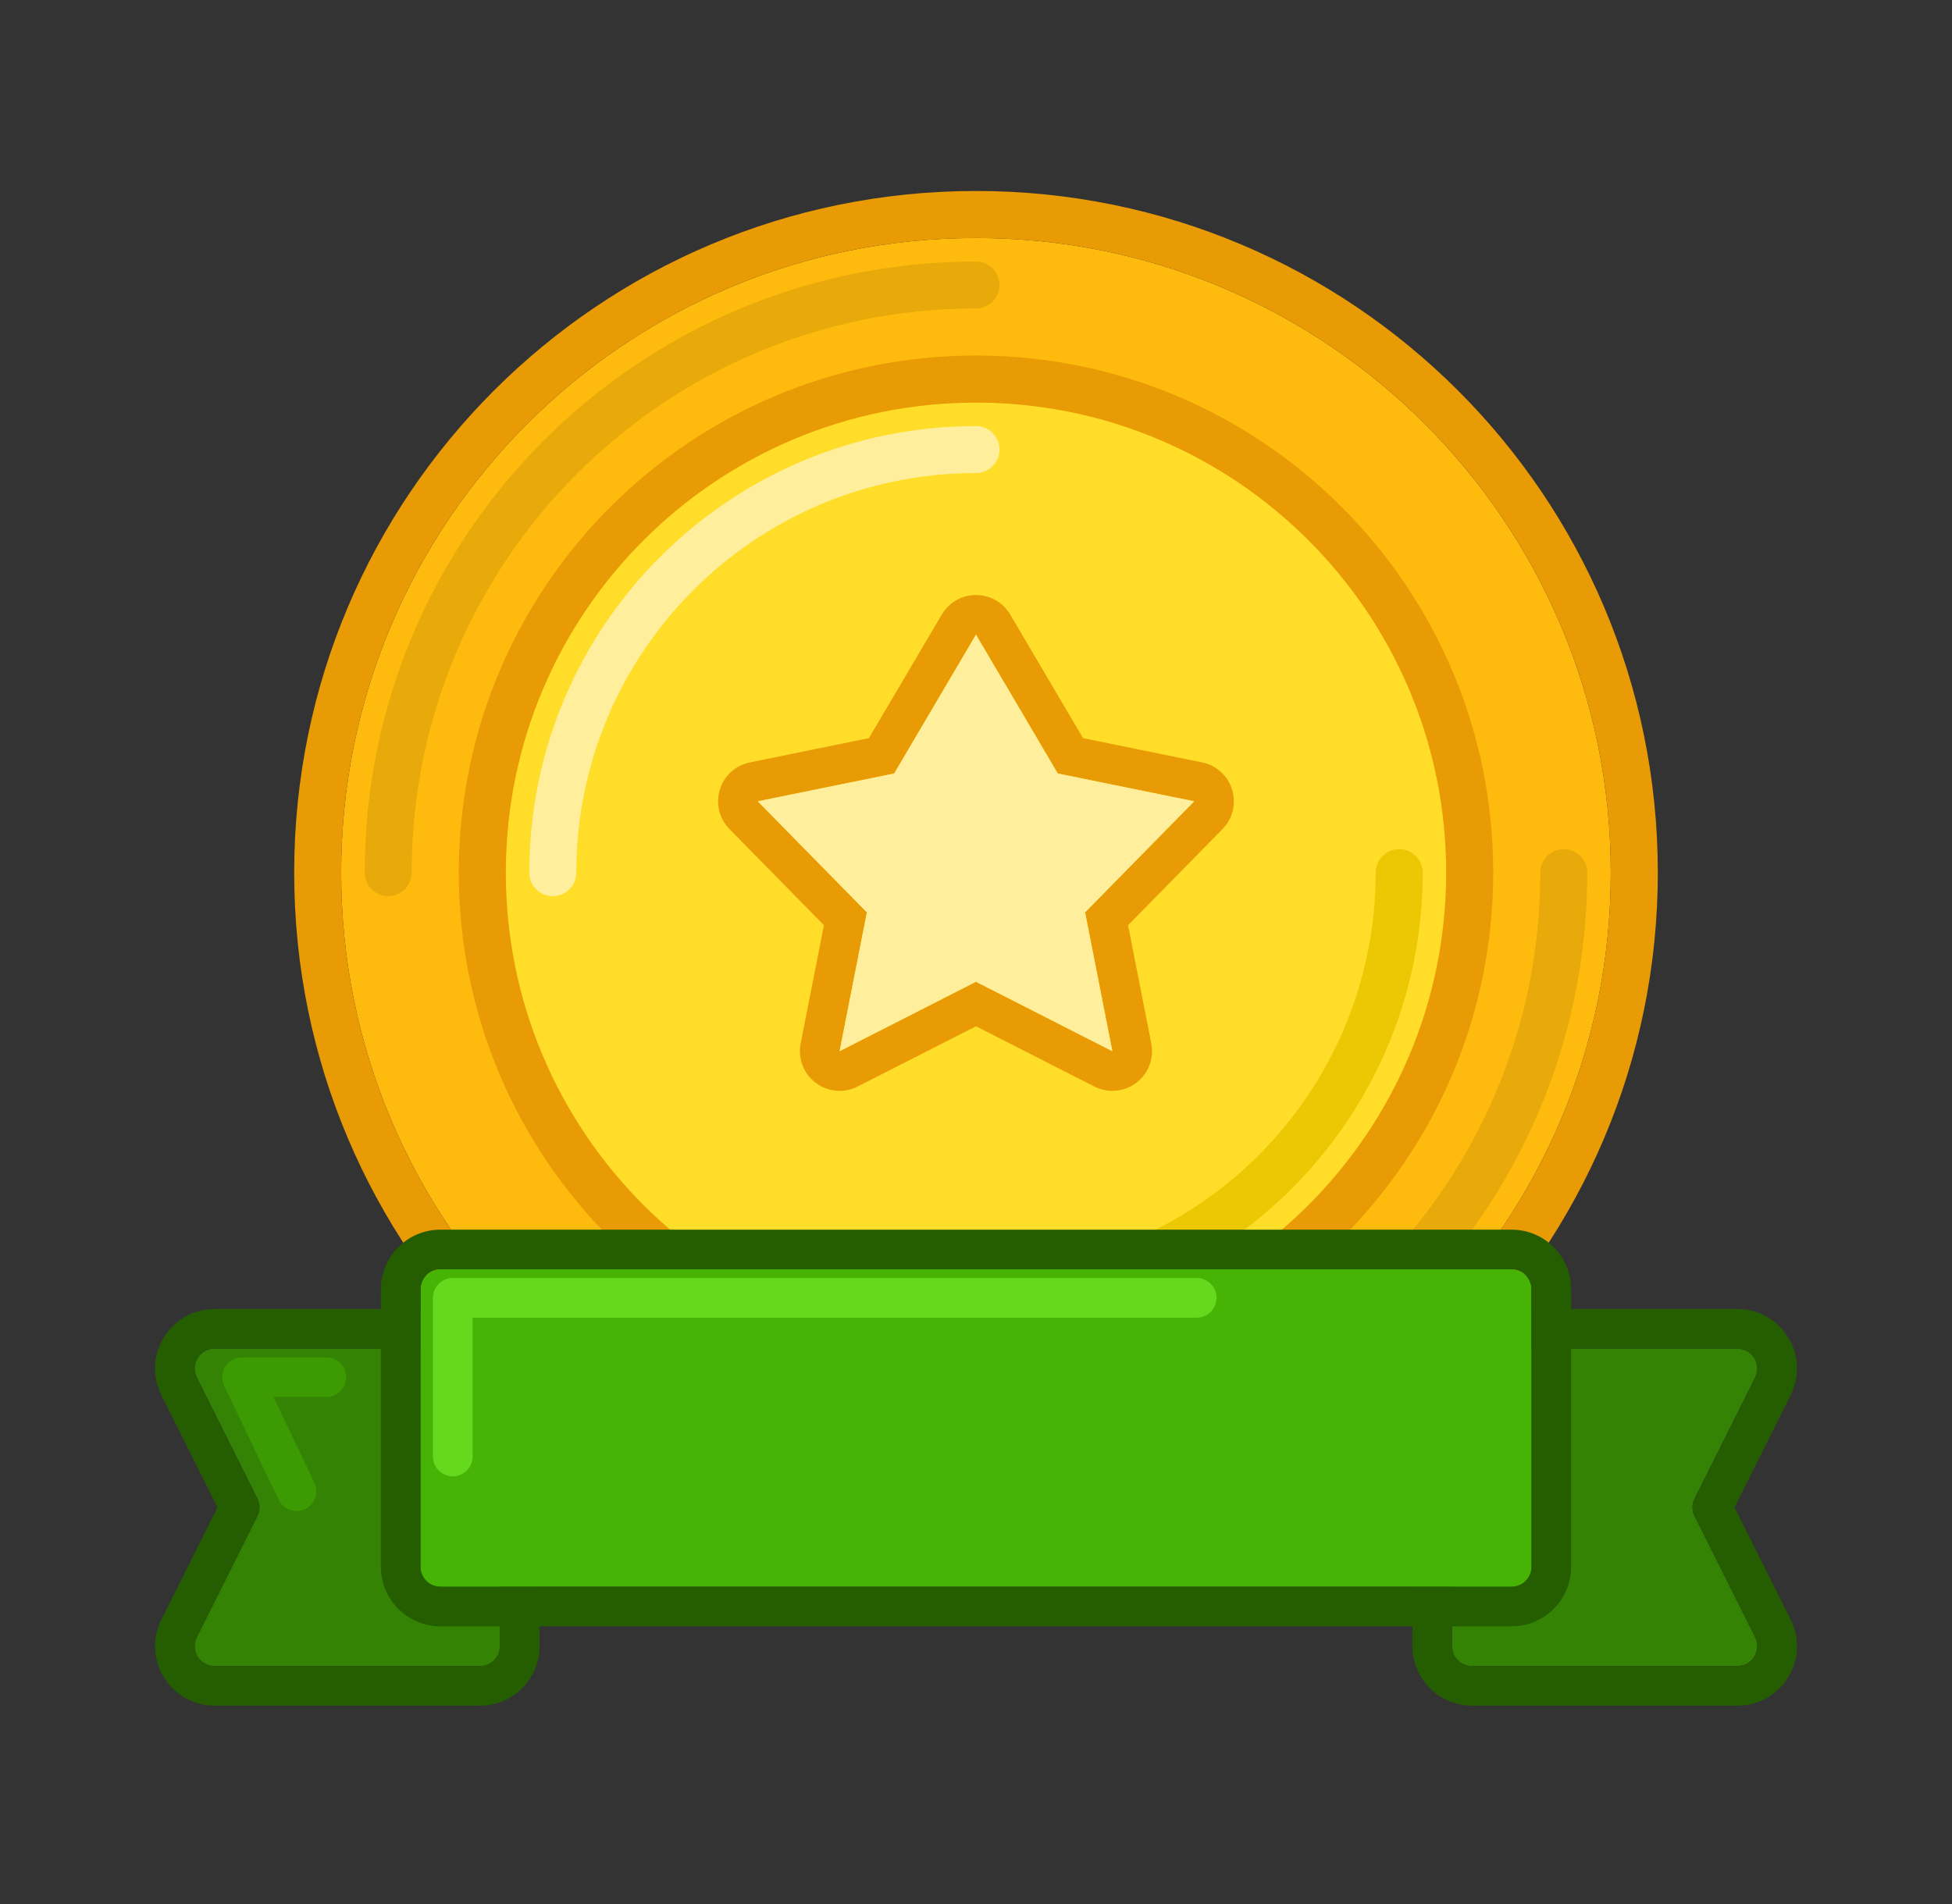 <svg width="41" height="40" viewBox="0 0 41 40" fill="none" xmlns="http://www.w3.org/2000/svg">
<rect x="0" y="0" width="41" height="40" fill="#333333" stroke="none"/>
<path d="M33.833 18.333C33.833 25.697 27.863 31.667 20.499 31.667C13.136 31.667 7.166 25.697 7.166 18.333C7.166 10.97 13.136 5 20.499 5C27.863 5 33.833 10.97 33.833 18.333Z" fill="#FFBB0D"/>
<path fill-rule="evenodd" clip-rule="evenodd" d="M34.821 18.333C34.821 26.242 28.409 32.654 20.5 32.654C12.59 32.654 6.179 26.242 6.179 18.333C6.179 10.424 12.59 4.012 20.5 4.012C28.409 4.012 34.821 10.424 34.821 18.333ZM20.5 31.666C27.863 31.666 33.833 25.697 33.833 18.333C33.833 10.969 27.863 5 20.5 5C13.136 5 7.166 10.969 7.166 18.333C7.166 25.697 13.136 31.666 20.5 31.666Z" fill="#E89B05"/>
<path fill-rule="evenodd" clip-rule="evenodd" d="M8.154 18.827C7.881 18.827 7.66 18.606 7.66 18.333C7.66 11.242 13.408 5.494 20.499 5.494C20.772 5.494 20.993 5.715 20.993 5.988C20.993 6.26 20.772 6.481 20.499 6.481C13.954 6.481 8.647 11.788 8.647 18.333C8.647 18.606 8.426 18.827 8.154 18.827Z" fill="#E8AA0A"/>
<path fill-rule="evenodd" clip-rule="evenodd" d="M32.845 17.839C33.118 17.839 33.339 18.06 33.339 18.333C33.339 25.424 27.591 31.173 20.5 31.173C20.227 31.173 20.006 30.952 20.006 30.679C20.006 30.406 20.227 30.185 20.5 30.185C27.045 30.185 32.352 24.879 32.352 18.333C32.352 18.06 32.573 17.839 32.845 17.839Z" fill="#E8AA0A"/>
<path d="M30.376 18.333C30.376 23.788 25.954 28.21 20.5 28.21C15.045 28.21 10.623 23.788 10.623 18.333C10.623 12.878 15.045 8.457 20.5 8.457C25.954 8.457 30.376 12.878 30.376 18.333Z" fill="#FFDD28"/>
<path fill-rule="evenodd" clip-rule="evenodd" d="M31.364 18.333C31.364 24.334 26.5 29.198 20.5 29.198C14.5 29.198 9.636 24.334 9.636 18.333C9.636 12.333 14.5 7.469 20.5 7.469C26.5 7.469 31.364 12.333 31.364 18.333ZM20.5 28.21C25.955 28.21 30.377 23.788 30.377 18.333C30.377 12.879 25.955 8.457 20.5 8.457C15.045 8.457 10.623 12.879 10.623 18.333C10.623 23.788 15.045 28.21 20.5 28.21Z" fill="#E89B05"/>
<path fill-rule="evenodd" clip-rule="evenodd" d="M20.5 26.728C25.137 26.728 28.895 22.97 28.895 18.333C28.895 18.06 29.116 17.839 29.389 17.839C29.662 17.839 29.883 18.06 29.883 18.333C29.883 23.515 25.682 27.716 20.5 27.716C20.227 27.716 20.006 27.495 20.006 27.222C20.006 26.949 20.227 26.728 20.5 26.728Z" fill="#ECC704"/>
<path fill-rule="evenodd" clip-rule="evenodd" d="M20.5 9.938C15.863 9.938 12.105 13.697 12.105 18.333C12.105 18.606 11.884 18.827 11.611 18.827C11.338 18.827 11.117 18.606 11.117 18.333C11.117 13.152 15.318 8.951 20.5 8.951C20.773 8.951 20.994 9.172 20.994 9.445C20.994 9.717 20.773 9.938 20.5 9.938Z" fill="#FFEF9C"/>
<path fill-rule="evenodd" clip-rule="evenodd" d="M18.781 16.25L20.5 13.333L22.218 16.25L25.083 16.833L22.791 19.167L23.364 22.083L20.5 20.625L17.635 22.083L18.208 19.167L15.916 16.833L18.781 16.25ZM17.306 19.437L15.322 17.417C15.108 17.199 15.03 16.882 15.12 16.59C15.209 16.297 15.451 16.078 15.75 16.017L18.251 15.507L19.782 12.91C19.932 12.656 20.205 12.5 20.5 12.5C20.795 12.5 21.068 12.656 21.218 12.91L22.748 15.507L25.249 16.017C25.549 16.078 25.791 16.297 25.88 16.59C25.969 16.882 25.892 17.199 25.678 17.417L23.694 19.437L24.182 21.923C24.243 22.236 24.121 22.556 23.867 22.748C23.612 22.941 23.27 22.971 22.986 22.826L20.5 21.56L18.013 22.826C17.729 22.971 17.387 22.941 17.133 22.748C16.878 22.556 16.756 22.236 16.817 21.923L17.306 19.437Z" fill="#E89B05"/>
<path d="M15.916 16.834L18.781 16.25L19.64 14.792L20.499 13.334L22.218 16.25L25.083 16.834L22.791 19.167L23.364 22.084L20.499 20.625L17.635 22.084L18.208 19.167L15.916 16.834Z" fill="#FFEF9C"/>
<path d="M5.406 31.48L4.134 28.936C3.996 28.659 4.197 28.333 4.507 28.333L10.083 28.333C10.313 28.333 10.499 28.52 10.499 28.75L10.499 34.583C10.499 34.813 10.313 35 10.083 35L4.507 35C4.197 35 3.996 34.674 4.134 34.397L5.406 31.853C5.465 31.735 5.465 31.597 5.406 31.48Z" fill="#348304"/>
<path d="M35.593 31.48L36.865 28.936C37.003 28.659 36.802 28.333 36.492 28.333L30.916 28.333C30.686 28.333 30.5 28.52 30.5 28.75L30.5 34.583C30.5 34.813 30.686 35 30.916 35L36.492 35C36.802 35 37.003 34.674 36.865 34.397L35.593 31.853C35.534 31.735 35.534 31.597 35.593 31.48Z" fill="#348304"/>
<path fill-rule="evenodd" clip-rule="evenodd" d="M4.568 31.667L3.39 29.309C2.974 28.478 3.578 27.5 4.508 27.5L10.083 27.5C10.774 27.5 11.333 28.06 11.333 28.75L11.333 34.583C11.333 35.274 10.774 35.833 10.083 35.833L4.508 35.833C3.578 35.833 2.974 34.855 3.39 34.024L4.568 31.667ZM4.661 31.852C4.661 31.853 4.661 31.853 4.662 31.853L5.034 31.667L4.662 31.853L4.661 31.852ZM36.432 31.667L37.611 29.309C38.026 28.478 37.422 27.5 36.492 27.5L30.917 27.5C30.226 27.5 29.667 28.06 29.667 28.75L29.667 34.583C29.667 35.274 30.226 35.833 30.917 35.833L36.492 35.833C37.422 35.833 38.026 34.855 37.611 34.024L36.432 31.667ZM36.865 28.936L35.593 31.48C35.535 31.598 35.535 31.736 35.593 31.853L36.865 34.397C37.004 34.674 36.802 35 36.492 35L30.917 35C30.687 35 30.5 34.813 30.5 34.583L30.5 28.75C30.5 28.52 30.687 28.333 30.917 28.333L36.492 28.333C36.802 28.333 37.004 28.659 36.865 28.936ZM4.135 28.936L5.407 31.48C5.466 31.598 5.466 31.736 5.407 31.853L4.135 34.397C3.996 34.674 4.198 35 4.508 35L10.083 35C10.313 35 10.5 34.813 10.5 34.583L10.5 28.75C10.5 28.52 10.313 28.333 10.083 28.333L4.508 28.333C4.198 28.333 3.996 28.659 4.135 28.936Z" fill="#245E01"/>
<path fill-rule="evenodd" clip-rule="evenodd" d="M4.73 28.71C4.806 28.589 4.94 28.516 5.083 28.516H6.854C7.084 28.516 7.27 28.702 7.27 28.932C7.27 29.162 7.084 29.349 6.854 29.349H5.744L6.604 31.148C6.704 31.356 6.616 31.605 6.408 31.704C6.201 31.803 5.952 31.715 5.853 31.508L4.707 29.112C4.645 28.983 4.654 28.831 4.73 28.71Z" fill="#3C9A03"/>
<path d="M32.166 32.916L32.166 27.083C32.166 26.853 31.98 26.666 31.749 26.666L9.249 26.666C9.019 26.666 8.833 26.853 8.833 27.083L8.833 32.916C8.833 33.147 9.019 33.333 9.249 33.333L31.749 33.333C31.98 33.333 32.166 33.147 32.166 32.916Z" fill="#47B405"/>
<path fill-rule="evenodd" clip-rule="evenodd" d="M33 27.083L33 32.916C33 33.607 32.44 34.166 31.75 34.166L9.25 34.166C8.56 34.166 8 33.607 8 32.916L8 27.083C8 26.393 8.56 25.833 9.25 25.833L31.75 25.833C32.44 25.833 33 26.393 33 27.083ZM32.167 27.083L32.167 32.916C32.167 33.147 31.98 33.333 31.75 33.333L9.25 33.333C9.02 33.333 8.833 33.147 8.833 32.916L8.833 27.083C8.833 26.853 9.02 26.666 9.25 26.666L31.75 26.666C31.98 26.666 32.167 26.853 32.167 27.083Z" fill="#245E01"/>
<path fill-rule="evenodd" clip-rule="evenodd" d="M9.094 27.265C9.094 27.035 9.28 26.849 9.51 26.849H25.135C25.366 26.849 25.552 27.035 25.552 27.265C25.552 27.495 25.366 27.682 25.135 27.682H9.927V30.599C9.927 30.829 9.741 31.015 9.51 31.015C9.28 31.015 9.094 30.829 9.094 30.599V27.265Z" fill="#64D91D"/>
</svg>
